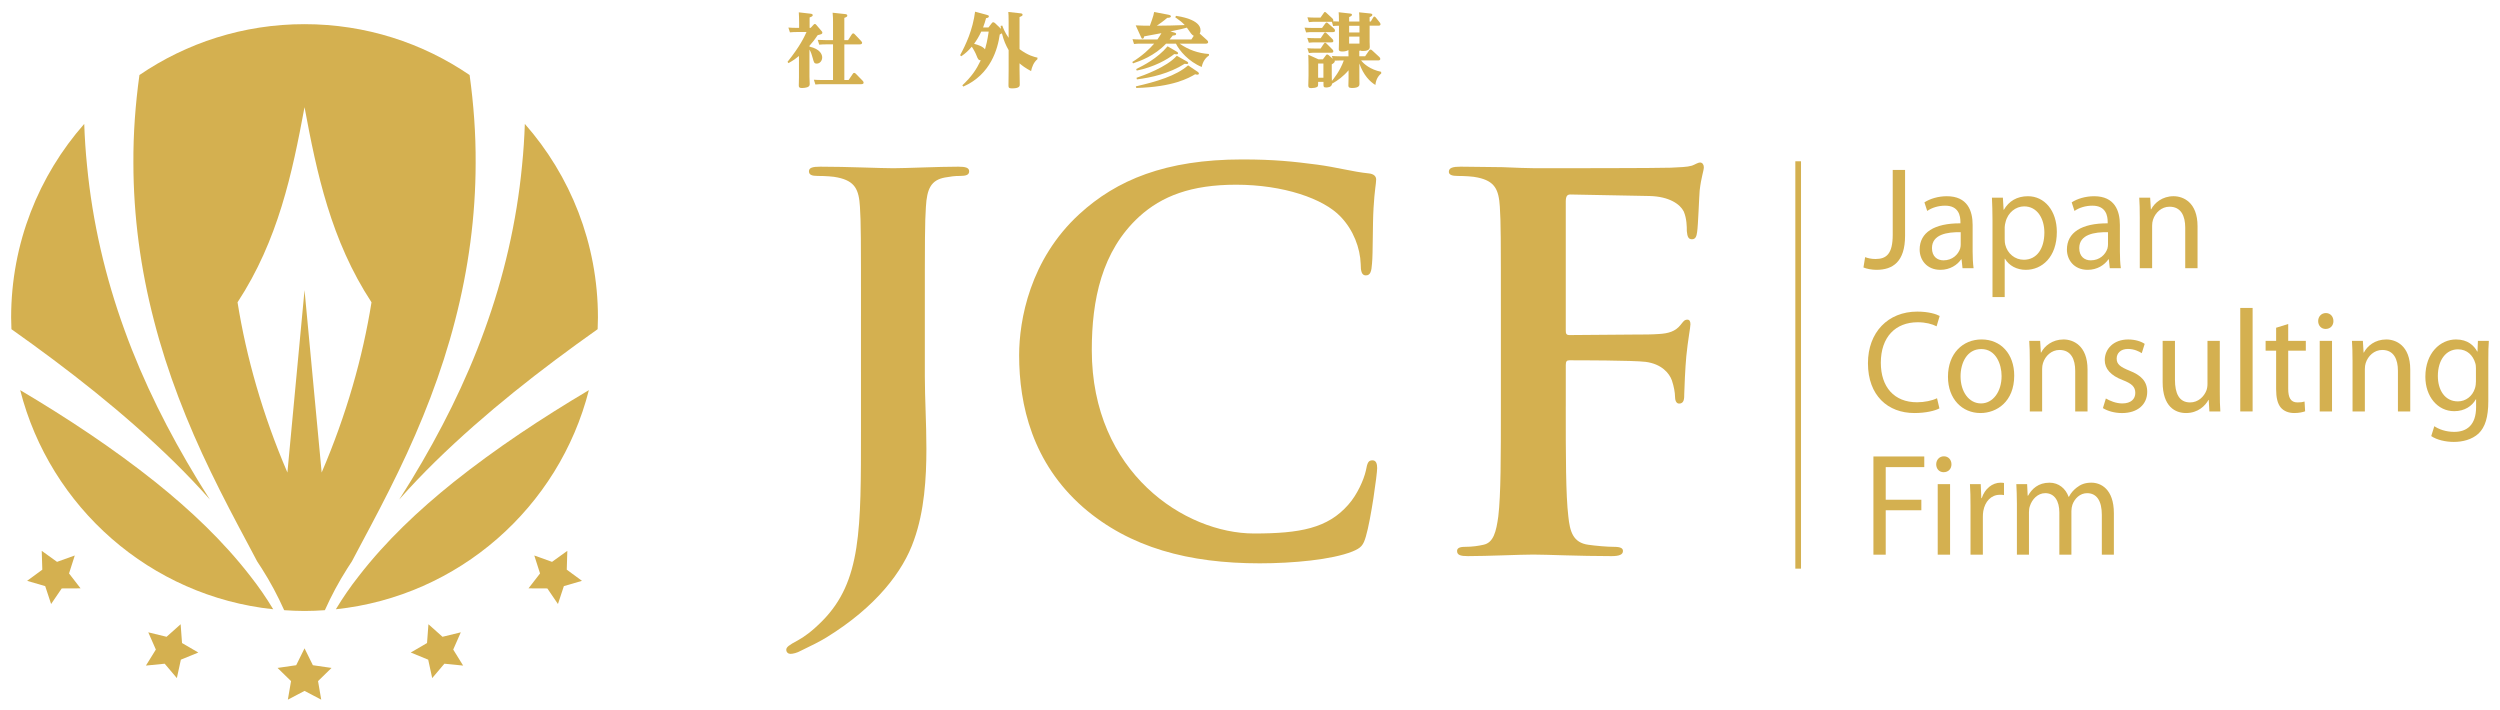<?xml version="1.0" encoding="utf-8"?>

<svg width="176px" height="50px" viewBox="0 0 176 50" version="1.1" xmlns="http://www.w3.org/2000/svg" xmlns:xlink="http://www.w3.org/1999/xlink" x="0px" y="0px" enable-background="new 0 0 176 50" xml:space="preserve"><g><g><g><g>
	<path fill="#D4B050" d="M60.613,22.251c0-5.513,0-6.53-0.073-7.689c-0.071-1.232-0.362-1.814-1.559-2.066c-0.289-0.073-0.908-0.11-1.416-0.11c-0.397,0-0.615-0.071-0.615-0.326c0-0.253,0.253-0.326,0.797-0.326c1.921,0,4.206,0.109,5.149,0.109c0.871,0,3.156-0.109,4.569-0.109c0.509,0,0.763,0.073,0.763,0.326c0,0.255-0.218,0.326-0.651,0.326c-0.399,0-0.617,0.037-1.054,0.11c-0.979,0.181-1.268,0.796-1.34,2.066c-0.075,1.159-0.075,2.176-0.075,7.689v4.237c0,1.56,0.11,3.299,0.11,5.113c0,2.066-0.145,4.387-0.872,6.416c-0.76,2.212-2.683,4.715-6.163,6.857c-0.472,0.289-1.052,0.578-1.813,0.943c-0.254,0.143-0.544,0.215-0.725,0.215c-0.146,0-0.292-0.106-0.292-0.289c0-0.182,0.183-0.326,0.798-0.652c0.471-0.256,1.017-0.651,1.741-1.379c2.756-2.793,2.72-6.418,2.72-13.526V22.251z"/>
	<path fill="#D4B050" d="M76.245,35.708c-3.556-3.122-4.498-7.181-4.498-10.701c0-2.466,0.759-6.747,4.245-9.939c2.61-2.391,6.055-3.843,11.458-3.843c2.249,0,3.591,0.146,5.26,0.363c1.379,0.181,2.537,0.508,3.628,0.617c0.396,0.035,0.543,0.218,0.543,0.435c0,0.289-0.11,0.724-0.183,1.996c-0.073,1.196-0.036,3.191-0.108,3.916c-0.036,0.543-0.108,0.836-0.435,0.836c-0.291,0-0.362-0.292-0.362-0.8c-0.037-1.123-0.509-2.394-1.415-3.335c-1.197-1.268-4.025-2.249-7.362-2.249c-3.155,0-5.222,0.798-6.818,2.249c-2.646,2.429-3.336,5.874-3.336,9.393c0,8.632,6.564,12.912,11.424,12.912c3.229,0,5.186-0.364,6.637-2.031c0.617-0.689,1.087-1.742,1.233-2.393c0.107-0.582,0.183-0.727,0.47-0.727c0.256,0,0.326,0.254,0.326,0.546c0,0.433-0.433,3.587-0.796,4.82c-0.182,0.618-0.326,0.798-0.943,1.052c-1.45,0.581-4.206,0.834-6.528,0.834C83.715,39.658,79.544,38.57,76.245,35.708z"/>
	<path fill="#D4B050" d="M110.23,28.635c0,3.479,0,6.201,0.181,7.724c0.109,1.052,0.326,1.85,1.415,1.994c0.506,0.072,1.306,0.145,1.812,0.145c0.474,0,0.618,0.11,0.618,0.292c0,0.252-0.255,0.361-0.799,0.361c-2.285,0-4.569-0.109-5.513-0.109c-0.944,0-3.229,0.109-4.606,0.109c-0.507,0-0.76-0.07-0.76-0.361c0-0.182,0.146-0.292,0.542-0.292c0.546,0,0.981-0.072,1.307-0.145c0.726-0.145,0.906-0.942,1.053-1.994c0.182-1.522,0.182-4.244,0.182-7.724v-6.383c0-5.513,0-6.53-0.073-7.689c-0.074-1.232-0.363-1.814-1.561-2.066c-0.29-0.073-0.907-0.11-1.414-0.11c-0.363,0-0.615-0.071-0.615-0.29c0-0.29,0.287-0.363,0.833-0.363c0.941,0,1.995,0.035,2.939,0.035c0.941,0.038,1.776,0.074,2.283,0.074c1.378,0,8.739,0,9.574-0.037c0.69-0.038,1.124-0.038,1.487-0.144c0.218-0.074,0.4-0.22,0.58-0.22c0.145,0,0.255,0.146,0.255,0.326c0,0.254-0.183,0.689-0.292,1.63c-0.037,0.366-0.109,2.504-0.181,2.941c-0.038,0.29-0.108,0.506-0.362,0.506s-0.326-0.18-0.363-0.578c0-0.292,0-0.874-0.217-1.38c-0.254-0.507-1.016-1.052-2.395-1.087l-5.585-0.107c-0.218,0-0.325,0.107-0.325,0.505v9.066c0,0.218,0.035,0.326,0.254,0.326l4.642-0.037c0.616,0,1.124,0,1.632-0.036c0.689-0.035,1.197-0.181,1.561-0.651c0.18-0.218,0.252-0.361,0.471-0.361c0.145,0,0.217,0.106,0.217,0.324c0,0.216-0.18,1.123-0.291,2.249c-0.072,0.725-0.145,2.395-0.145,2.648c0,0.324,0,0.688-0.362,0.688c-0.218,0-0.289-0.254-0.289-0.508c0-0.255-0.073-0.688-0.219-1.123c-0.181-0.508-0.725-1.161-1.851-1.307c-0.905-0.11-4.748-0.11-5.365-0.11c-0.184,0-0.254,0.075-0.254,0.328V28.635z"/></g><g>
	<path fill="#D4B050" d="M133.249,11.964h0.868v4.63c0,1.839-0.868,2.402-2.011,2.402c-0.327,0-0.712-0.072-0.919-0.167l0.119-0.727c0.176,0.071,0.434,0.132,0.729,0.132c0.771,0,1.213-0.36,1.213-1.711V11.964z"/>
	<path fill="#D4B050" d="M138.873,17.692c0,0.431,0.02,0.852,0.067,1.191h-0.779l-0.067-0.626h-0.029c-0.267,0.389-0.779,0.739-1.461,0.739c-0.966,0-1.461-0.708-1.461-1.426c0-1.201,1.026-1.856,2.871-1.848v-0.103c0-0.401-0.107-1.147-1.085-1.139c-0.454,0-0.918,0.133-1.253,0.371l-0.197-0.605c0.396-0.258,0.977-0.432,1.578-0.432c1.461,0,1.816,1.038,1.816,2.021V17.692z M138.033,16.347c-0.948-0.02-2.022,0.153-2.022,1.119c0,0.597,0.376,0.862,0.81,0.862c0.631,0,1.037-0.41,1.175-0.832c0.028-0.102,0.038-0.207,0.038-0.286V16.347z"/>
	<path fill="#D4B050" d="M140.272,15.537c0-0.638-0.019-1.148-0.04-1.621h0.771l0.05,0.853h0.019c0.347-0.604,0.918-0.955,1.696-0.955c1.164,0,2.033,1.015,2.033,2.514c0,1.785-1.056,2.669-2.181,2.669c-0.631,0-1.183-0.288-1.469-0.78h-0.02v2.698h-0.859V15.537z M141.132,16.859c0,0.135,0.01,0.26,0.039,0.372c0.156,0.623,0.681,1.056,1.303,1.056c0.917,0,1.45-0.779,1.45-1.918c0-0.983-0.504-1.84-1.423-1.84c-0.591,0-1.153,0.435-1.311,1.111c-0.029,0.114-0.059,0.247-0.059,0.358V16.859z"/>
	<path fill="#D4B050" d="M149.24,17.692c0,0.431,0.02,0.852,0.068,1.191h-0.778l-0.069-0.626h-0.03c-0.266,0.389-0.778,0.739-1.459,0.739c-0.968,0-1.461-0.708-1.461-1.426c0-1.201,1.027-1.856,2.87-1.848v-0.103c0-0.401-0.108-1.147-1.085-1.139c-0.452,0-0.917,0.133-1.253,0.371l-0.195-0.605c0.394-0.258,0.976-0.432,1.578-0.432c1.459,0,1.814,1.038,1.814,2.021V17.692z M148.402,16.347c-0.947-0.02-2.023,0.153-2.023,1.119c0,0.597,0.375,0.862,0.809,0.862c0.633,0,1.037-0.41,1.176-0.832c0.026-0.102,0.039-0.207,0.039-0.286V16.347z"/>
	<path fill="#D4B050" d="M150.64,15.261c0-0.524-0.009-0.935-0.037-1.345h0.768l0.05,0.82h0.021c0.236-0.459,0.789-0.923,1.577-0.923c0.663,0,1.688,0.411,1.688,2.114v2.956h-0.867v-2.865c0-0.8-0.288-1.466-1.106-1.466c-0.563,0-1.006,0.421-1.165,0.924c-0.039,0.113-0.059,0.266-0.059,0.42v2.987h-0.869V15.261z"/>
	<path fill="#D4B050" d="M136.535,28.75c-0.307,0.165-0.947,0.328-1.758,0.328c-1.873,0-3.273-1.232-3.273-3.508c0-2.175,1.411-3.633,3.472-3.633c0.819,0,1.353,0.183,1.577,0.307l-0.217,0.729c-0.313-0.165-0.778-0.286-1.33-0.286c-1.56,0-2.596,1.035-2.596,2.852c0,1.703,0.938,2.781,2.547,2.781c0.531,0,1.065-0.115,1.41-0.285L136.535,28.75z"/>
	<path fill="#D4B050" d="M141.801,26.441c0,1.837-1.232,2.637-2.377,2.637c-1.281,0-2.287-0.982-2.287-2.553c0-1.654,1.055-2.628,2.365-2.628C140.875,23.897,141.801,24.934,141.801,26.441z M138.023,26.492c0,1.09,0.593,1.909,1.441,1.909c0.828,0,1.448-0.81,1.448-1.928c0-0.842-0.404-1.9-1.429-1.9C138.468,24.573,138.023,25.559,138.023,26.492z"/>
	<path fill="#D4B050" d="M142.897,25.344c0-0.524-0.009-0.935-0.04-1.345h0.769l0.051,0.821h0.021c0.234-0.462,0.789-0.922,1.577-0.922c0.659,0,1.688,0.409,1.688,2.116v2.951h-0.868v-2.862c0-0.799-0.287-1.466-1.106-1.466c-0.563,0-1.005,0.42-1.162,0.922c-0.039,0.113-0.061,0.269-0.061,0.423v2.983h-0.867V25.344z"/>
	<path fill="#D4B050" d="M148.253,28.053c0.268,0.162,0.72,0.349,1.154,0.349c0.621,0,0.918-0.317,0.918-0.738c0-0.433-0.245-0.657-0.878-0.903c-0.868-0.326-1.272-0.812-1.272-1.406c0-0.8,0.632-1.456,1.647-1.456c0.483,0,0.906,0.132,1.164,0.309l-0.206,0.656c-0.187-0.123-0.534-0.298-0.977-0.298c-0.515,0-0.79,0.307-0.79,0.679c0,0.412,0.275,0.593,0.897,0.849c0.817,0.318,1.254,0.752,1.254,1.49c0,0.879-0.662,1.496-1.776,1.496c-0.523,0-1.008-0.141-1.343-0.348L148.253,28.053z"/>
	<path fill="#D4B050" d="M156.274,27.602c0,0.521,0.008,0.975,0.038,1.363h-0.771l-0.046-0.809h-0.021c-0.217,0.4-0.729,0.922-1.578,0.922c-0.75,0-1.646-0.439-1.646-2.174v-2.905h0.867v2.74c0,0.944,0.285,1.592,1.064,1.592c0.582,0,0.986-0.422,1.145-0.831c0.05-0.124,0.08-0.289,0.08-0.461v-3.04h0.868V27.602z"/>
	<path fill="#D4B050" d="M157.714,21.679h0.87v7.286h-0.87V21.679z"/>
	<path fill="#D4B050" d="M161.09,22.809v1.19h1.24v0.687h-1.24v2.681c0,0.615,0.167,0.964,0.649,0.964c0.235,0,0.374-0.021,0.502-0.062l0.04,0.687c-0.168,0.062-0.434,0.122-0.769,0.122c-0.405,0-0.73-0.141-0.938-0.378c-0.237-0.276-0.335-0.718-0.335-1.306v-2.708h-0.74v-0.687h0.74v-0.925L161.09,22.809z"/>
	<path fill="#D4B050" d="M164.273,22.605c0,0.306-0.206,0.553-0.551,0.553c-0.315,0-0.523-0.247-0.523-0.553c0-0.309,0.217-0.566,0.543-0.566C164.059,22.039,164.273,22.285,164.273,22.605z M163.308,28.965v-4.966h0.867v4.966H163.308z"/>
	<path fill="#D4B050" d="M165.617,25.344c0-0.524-0.01-0.935-0.04-1.345h0.769l0.05,0.821h0.021c0.236-0.462,0.786-0.922,1.577-0.922c0.659,0,1.687,0.409,1.687,2.116v2.951h-0.867v-2.862c0-0.799-0.285-1.466-1.104-1.466c-0.564,0-1.007,0.42-1.165,0.922c-0.039,0.113-0.059,0.269-0.059,0.423v2.983h-0.867V25.344z"/>
	<path fill="#D4B050" d="M175.177,28.237c0,1.147-0.229,1.838-0.681,2.279c-0.477,0.442-1.146,0.595-1.749,0.595c-0.571,0-1.202-0.143-1.588-0.411l0.217-0.696c0.316,0.215,0.809,0.4,1.401,0.4c0.888,0,1.54-0.482,1.54-1.746v-0.544h-0.021c-0.255,0.462-0.778,0.833-1.519,0.833c-1.183,0-2.032-1.049-2.032-2.422c0-1.683,1.056-2.628,2.159-2.628c0.831,0,1.274,0.442,1.492,0.852h0.02l0.029-0.75h0.77c-0.031,0.35-0.038,0.759-0.038,1.354V28.237z M174.307,25.959c0-0.154-0.011-0.287-0.049-0.4c-0.158-0.534-0.57-0.966-1.214-0.966c-0.829,0-1.419,0.731-1.419,1.881c0,0.975,0.483,1.784,1.409,1.784c0.542,0,1.025-0.349,1.203-0.924c0.049-0.153,0.069-0.328,0.069-0.482V25.959z"/>
	<path fill="#D4B050" d="M131.889,32.135h3.58v0.75h-2.714v2.296h2.508v0.741h-2.508v3.127h-0.866V32.135z"/>
	<path fill="#D4B050" d="M137.383,32.688c0,0.31-0.209,0.555-0.553,0.555c-0.315,0-0.521-0.245-0.521-0.555c0-0.305,0.216-0.564,0.542-0.564C137.167,32.123,137.383,32.371,137.383,32.688z M136.415,39.049v-4.967h0.87v4.967H136.415z"/>
	<path fill="#D4B050" d="M138.724,35.633c0-0.585-0.009-1.088-0.039-1.551h0.758l0.042,0.986h0.03c0.216-0.668,0.749-1.088,1.331-1.088c0.088,0,0.157,0.009,0.235,0.02v0.854c-0.089-0.021-0.176-0.021-0.294-0.021c-0.611,0-1.047,0.473-1.164,1.148c-0.021,0.123-0.03,0.277-0.03,0.422v2.646h-0.869V35.633z"/>
	<path fill="#D4B050" d="M141.989,35.428c0-0.524-0.02-0.932-0.04-1.346h0.761l0.038,0.811h0.03c0.267-0.469,0.709-0.912,1.511-0.912c0.642,0,1.135,0.412,1.341,0.995h0.021c0.147-0.287,0.345-0.492,0.542-0.646c0.285-0.225,0.591-0.35,1.044-0.35c0.643,0,1.58,0.43,1.58,2.154v2.914h-0.848V36.25c0-0.967-0.345-1.531-1.037-1.531c-0.502,0-0.878,0.381-1.034,0.813c-0.041,0.133-0.071,0.284-0.071,0.448v3.068h-0.849v-2.974c0-0.792-0.335-1.356-0.995-1.356c-0.532,0-0.938,0.451-1.076,0.904c-0.049,0.123-0.068,0.288-0.068,0.44v2.985h-0.849V35.428z"/></g>
	<rect x="126.391" y="11.354" fill="#D4B050" width="0.4" height="28.679"/></g><g>
	<path fill="#D4B050" d="M57.273,1.742c0.045-0.045,0.063-0.056,0.09-0.056c0.04,0,0.062,0.017,0.096,0.056l0.367,0.429c0.034,0.034,0.068,0.079,0.068,0.129c0,0.102-0.085,0.113-0.328,0.174c-0.208,0.311-0.338,0.48-0.58,0.751v0.056c0.772,0.175,0.896,0.57,0.896,0.761c0,0.231-0.158,0.435-0.378,0.435c-0.187,0-0.203-0.074-0.288-0.389c-0.05-0.198-0.135-0.451-0.23-0.598v1.917c0,0.079,0.017,0.423,0.017,0.491c0,0.107-0.017,0.192-0.181,0.248c-0.09,0.028-0.248,0.051-0.35,0.051c-0.197,0-0.237-0.051-0.237-0.175c0-0.09,0.012-0.491,0.012-0.575V3.942c-0.192,0.158-0.389,0.31-0.739,0.502l-0.067-0.09c0.896-1.117,1.19-1.777,1.337-2.099h-0.711c-0.13,0-0.22,0-0.457,0.023L55.502,1.94c0.176,0.011,0.345,0.022,0.57,0.022h0.186V1.579c0-0.254-0.011-0.524-0.023-0.711l0.829,0.096c0.079,0.011,0.152,0.028,0.152,0.102c0,0.051-0.028,0.096-0.22,0.164v0.733h0.073L57.273,1.742z M58.645,1.579c0-0.208,0-0.429-0.028-0.683l0.891,0.096c0.073,0.006,0.142,0.034,0.142,0.107c0,0.056-0.028,0.096-0.209,0.158v1.568h0.265l0.249-0.389c0.051-0.079,0.079-0.085,0.107-0.085c0.05,0,0.09,0.034,0.124,0.074l0.434,0.457c0.068,0.073,0.074,0.107,0.074,0.129c0,0.09-0.09,0.113-0.169,0.113h-1.083v2.51h0.299L60.037,5.2c0.023-0.034,0.045-0.068,0.096-0.068c0.051,0,0.097,0.035,0.124,0.068l0.475,0.485c0.039,0.045,0.067,0.084,0.067,0.135c0,0.045-0.028,0.107-0.169,0.107h-2.77c-0.129,0-0.22,0-0.457,0.022l-0.107-0.338c0.164,0.011,0.338,0.022,0.564,0.022h0.785v-2.51h-0.514c-0.141,0-0.236,0-0.457,0.022l-0.107-0.338c0.158,0.006,0.339,0.017,0.564,0.017h0.514V1.579z"/>
	<path fill="#D4B050" d="M69.8,1.658c0.04-0.057,0.068-0.09,0.124-0.09c0.051,0,0.096,0.034,0.135,0.068l0.412,0.395c-0.017-0.113-0.017-0.13-0.028-0.208l0.118-0.023c0.045,0.129,0.164,0.462,0.446,0.863v-1.15c0-0.384-0.011-0.553-0.022-0.671l0.863,0.096c0.062,0.006,0.142,0.023,0.142,0.096c0,0.08-0.057,0.102-0.215,0.17v2.256c0.615,0.457,1.055,0.553,1.264,0.598l-0.006,0.113c-0.26,0.208-0.389,0.553-0.445,0.834c-0.429-0.231-0.615-0.377-0.813-0.547v0.406c0,0.136,0.017,0.982,0.017,1.083c0,0.096,0,0.276-0.547,0.276c-0.226,0-0.248-0.062-0.248-0.214c0-0.039,0.011-0.93,0.011-1.032V3.53c-0.197-0.344-0.344-0.671-0.474-1.184c-0.062,0.039-0.09,0.051-0.152,0.084c-0.136,0.987-0.621,2.814-2.566,3.666l-0.067-0.09c0.671-0.637,0.981-1.1,1.297-1.759c-0.175-0.012-0.209-0.108-0.288-0.311c-0.067-0.181-0.231-0.49-0.344-0.648c-0.254,0.293-0.429,0.457-0.739,0.671l-0.084-0.073c0.412-0.756,0.891-1.793,1.055-3.063l0.817,0.22c0.113,0.028,0.152,0.05,0.152,0.107c0,0.096-0.107,0.112-0.197,0.13c-0.057,0.214-0.102,0.36-0.209,0.654h0.378L69.8,1.658z M69.078,2.228c-0.169,0.361-0.31,0.587-0.502,0.857c0.299,0.079,0.609,0.181,0.768,0.389c0.09-0.322,0.152-0.542,0.26-1.247H69.078z"/>
	<path fill="#D4B050" d="M79.711,4.365c0.699-0.428,1.224-0.925,1.54-1.291h-0.97c-0.152,0-0.226,0-0.446,0.023l-0.107-0.339c0.158,0.011,0.338,0.022,0.564,0.022h1.19c0.142-0.203,0.197-0.299,0.282-0.446c-0.519,0.102-0.581,0.113-1.213,0.226c-0.011,0.063-0.028,0.164-0.112,0.164c-0.057,0-0.068-0.017-0.113-0.119l-0.372-0.818c0.581,0.023,0.643,0.023,0.998,0.023c0.034-0.096,0.276-0.728,0.299-0.964l1.01,0.191c0.169,0.034,0.169,0.09,0.169,0.113c0,0.09-0.119,0.101-0.26,0.107c-0.242,0.22-0.536,0.417-0.728,0.553c0.891-0.011,0.998-0.011,1.963-0.045c-0.181-0.197-0.327-0.31-0.666-0.547l0.051-0.102c0.203,0.028,1.727,0.243,1.727,1.01c0,0.045,0,0.129-0.057,0.237l0.513,0.462c0.012,0.011,0.08,0.074,0.08,0.135c0,0.113-0.125,0.113-0.175,0.113h-1.833c0.626,0.434,1.309,0.677,2.064,0.728v0.112c-0.214,0.13-0.435,0.412-0.507,0.802c-0.925-0.378-1.58-1.157-1.816-1.642h-0.694c-0.813,0.863-1.855,1.235-2.324,1.387L79.711,4.365z M84.313,5.053c0.073,0.051,0.09,0.084,0.09,0.119c0,0.084-0.09,0.084-0.113,0.084c-0.044,0-0.062-0.005-0.152-0.028c-0.429,0.254-1.534,0.897-4.146,0.965L79.964,6.08c1.444-0.327,2.842-0.744,3.678-1.478L84.313,5.053z M82.818,3.621c0.096,0.056,0.118,0.079,0.118,0.124c0,0.079-0.084,0.079-0.118,0.079c-0.028,0-0.045,0-0.152-0.017c-0.474,0.378-1.444,0.925-2.64,1.162l-0.039-0.107c0.479-0.236,1.505-0.75,2.211-1.602L82.818,3.621z M83.535,4.314c0.107,0.062,0.113,0.09,0.113,0.124c0,0.068-0.073,0.068-0.107,0.068c-0.033,0-0.045,0-0.141-0.016c-1.071,0.682-2.352,0.975-3.362,1.099l-0.028-0.112c0.474-0.165,2.115-0.739,2.837-1.551L83.535,4.314z M82.649,2.284c0.124,0.034,0.152,0.062,0.152,0.107c0,0.09-0.09,0.096-0.243,0.113c-0.068,0.084-0.09,0.112-0.22,0.276h1.534l0.169-0.259c-0.107-0.046-0.192-0.164-0.214-0.192c-0.039-0.051-0.226-0.321-0.271-0.383c-0.271,0.079-0.384,0.102-1.162,0.265L82.649,2.284z"/>
	<path fill="#D4B050" d="M93.072,1.968l0.22-0.305c0.034-0.044,0.063-0.079,0.102-0.079c0.04,0,0.057,0.017,0.119,0.073l0.405,0.36c0.034,0.029,0.068,0.085,0.068,0.136c0,0.107-0.107,0.107-0.152,0.107H92.39c-0.106,0-0.214,0-0.44,0.023l-0.112-0.338c0.175,0.011,0.345,0.022,0.569,0.022H93.072z M92.977,2.689l0.209-0.31c0.039-0.062,0.067-0.095,0.106-0.095c0.034,0,0.063,0.017,0.124,0.079l0.39,0.389c0,0.006,0.062,0.068,0.062,0.135c0,0.096-0.09,0.096-0.158,0.096h-1.127c-0.125,0-0.248,0.005-0.44,0.022l-0.113-0.338c0.175,0.011,0.345,0.022,0.57,0.022H92.977z M92.971,3.417l0.209-0.31c0.039-0.057,0.067-0.096,0.112-0.096c0.034,0,0.057,0.017,0.119,0.079L93.8,3.479c0.006,0.006,0.067,0.063,0.067,0.136c0,0.096-0.09,0.096-0.158,0.096h-1.122c-0.112,0-0.214,0-0.439,0.022l-0.113-0.338c0.175,0.011,0.345,0.022,0.57,0.022H92.971z M93.168,5.764h-0.372c0,0.287,0,0.315-0.079,0.361c-0.084,0.05-0.271,0.079-0.406,0.079c-0.146,0-0.208-0.034-0.208-0.186c0-0.012,0.017-0.57,0.017-0.677V4.597c0-0.368-0.012-0.575-0.017-0.745l0.722,0.327h0.305l0.203-0.271c0.033-0.045,0.056-0.074,0.102-0.074c0.039,0,0.09,0.04,0.118,0.063l0.276,0.242L93.76,3.942c0.164,0.011,0.339,0.022,0.57,0.022h0.604c0-0.186,0-0.22-0.006-0.445c-0.146,0.107-0.372,0.107-0.429,0.107c-0.248,0-0.248-0.102-0.248-0.158c0-0.045,0.012-0.412,0.012-0.491V1.81c-0.158,0-0.311,0.012-0.412,0.023l-0.085-0.299h-1.179c-0.107,0-0.208,0-0.439,0.023L92.04,1.218c0.175,0.012,0.345,0.022,0.564,0.022h0.36l0.209-0.298c0.039-0.063,0.057-0.096,0.102-0.096c0.039,0,0.057,0.011,0.124,0.079l0.395,0.366c0.04,0.034,0.073,0.09,0.073,0.135c0,0.046-0.011,0.057-0.027,0.074c0.141,0.011,0.174,0.011,0.423,0.016c0-0.405-0.012-0.518-0.022-0.654l0.801,0.09c0.062,0.006,0.135,0.017,0.135,0.084c0,0.079-0.073,0.113-0.197,0.169v0.31h0.723c0-0.394-0.012-0.524-0.023-0.648l0.801,0.084c0.063,0.006,0.131,0.022,0.131,0.091c0,0.062-0.04,0.101-0.192,0.168v0.304h0.085l0.158-0.265c0.027-0.044,0.051-0.083,0.09-0.083c0.045,0,0.078,0.044,0.102,0.067l0.276,0.344c0.028,0.033,0.056,0.079,0.056,0.129c0,0.102-0.102,0.102-0.157,0.102h-0.609v1.145c0,0.056,0.011,0.344,0.011,0.355c0,0.237-0.253,0.282-0.49,0.282c-0.096,0-0.141-0.011-0.181-0.034c-0.022,0.011-0.051,0.022-0.067,0.028v0.377h0.412l0.275-0.4c0.034-0.05,0.074-0.073,0.102-0.073c0.051,0,0.107,0.05,0.119,0.062l0.508,0.469c0,0.005,0.062,0.062,0.062,0.129c0,0.107-0.118,0.107-0.163,0.107h-1.186c0.181,0.242,0.649,0.648,1.41,0.801l0.006,0.118c-0.236,0.186-0.372,0.451-0.411,0.807c-0.367-0.214-0.841-0.683-1.128-1.511v1.015c0,0.068,0.006,0.401,0.006,0.412c0,0.107,0,0.299-0.536,0.299c-0.231,0-0.243-0.096-0.243-0.175s0.012-0.44,0.012-0.513V4.946c-0.338,0.406-0.778,0.739-1.162,0.942c-0.017,0.271-0.35,0.271-0.423,0.271c-0.181,0-0.181-0.067-0.181-0.231V5.764z M92.796,4.473v0.998h0.372V4.473H92.796z M93.755,5.211c0,0.067,0.011,0.412,0.011,0.485c0.102-0.124,0.576-0.694,0.836-1.438h-0.288c-0.152,0-0.198,0-0.355,0.011c0.006,0.017,0.011,0.028,0.011,0.05c0,0.074-0.146,0.181-0.214,0.209V5.211z M94.979,1.816v0.468h0.728V1.816H94.979z M94.979,2.577v0.491h0.728V2.577H94.979z"/></g></g><g><g>
	<path fill="#D4B050" d="M9.391,11.485c0.003,3.716,0.504,7.449,1.453,11.096c0.939,3.651,2.334,7.208,4.003,10.651c0.832,1.725,1.73,3.424,2.639,5.123c0.206,0.387,0.412,0.773,0.615,1.161c0.11,0.169,0.224,0.337,0.331,0.509c0.598,0.938,1.121,1.92,1.574,2.932c0.474,0.032,0.95,0.055,1.433,0.055c0.482,0,0.958-0.022,1.432-0.055c0.453-1.012,0.977-1.994,1.575-2.932c0.106-0.172,0.22-0.34,0.33-0.509c0.204-0.388,0.409-0.774,0.615-1.161c0.909-1.699,1.807-3.398,2.639-5.123c1.669-3.443,3.064-7,4.003-10.651c0.949-3.647,1.45-7.38,1.453-11.096c0.013-2.081-0.142-4.152-0.425-6.203c-3.312-2.259-7.313-3.581-11.623-3.581S13.127,3.023,9.816,5.282C9.532,7.333,9.378,9.404,9.391,11.485z M21.439,7.545c0.865,4.644,1.854,9.366,4.715,13.737c-0.613,3.845-1.763,7.918-3.509,11.983l-1.206-12.839l-1.206,12.839c-1.746-4.065-2.897-8.139-3.51-11.983C19.586,16.911,20.574,12.189,21.439,7.545z"/>
	<path fill="#D4B050" d="M36.752,11.655c-0.38,3.976-1.29,7.873-2.637,11.574c-1.337,3.707-3.115,7.209-5.127,10.524c-0.288,0.477-0.589,0.943-0.885,1.413c0.814-0.922,1.665-1.811,2.54-2.67c3.534-3.452,7.42-6.484,11.431-9.321c0.011-0.272,0.021-0.544,0.021-0.818c0-5.227-1.945-9.996-5.146-13.634C36.915,9.702,36.851,10.681,36.752,11.655z"/>
	<path fill="#D4B050" d="M17.635,40.574c-1.927-2.493-4.231-4.662-6.687-6.631c-3.002-2.393-6.213-4.511-9.526-6.478c2.099,8.246,9.157,14.509,17.812,15.427C18.749,42.088,18.216,41.311,17.635,40.574z"/>
	<path fill="#D4B050" d="M12.236,32.496c0.875,0.859,1.726,1.748,2.54,2.67c-0.296-0.47-0.597-0.937-0.885-1.413c-2.012-3.314-3.79-6.817-5.127-10.524c-1.346-3.701-2.256-7.599-2.637-11.574C6.027,10.681,5.964,9.702,5.93,8.723c-3.201,3.638-5.146,8.408-5.146,13.634c0,0.274,0.01,0.546,0.021,0.818C4.815,26.012,8.702,29.044,12.236,32.496z"/>
	<path fill="#D4B050" d="M31.931,33.943c-2.455,1.969-4.76,4.138-6.687,6.631c-0.582,0.736-1.114,1.514-1.599,2.318c8.655-0.918,15.714-7.181,17.812-15.427C38.145,29.433,34.933,31.551,31.931,33.943z"/></g>
	<polygon fill="#D4B050" points="20.489,47.949 19.539,47.022 20.852,46.831 21.439,45.642 22.026,46.831 23.34,47.022 22.39,47.949 22.614,49.256 21.439,48.639 20.265,49.256 "/>
	<polygon fill="#D4B050" points="30.145,46.441 28.917,45.938 30.063,45.27 30.162,43.946 31.152,44.83 32.441,44.515 31.907,45.729 32.605,46.857 31.285,46.725 30.427,47.738 "/>
	<polygon fill="#D4B050" points="38.533,41.426 37.206,41.42 38.019,40.371 37.614,39.106 38.863,39.555 39.94,38.779 39.9,40.105 40.97,40.891 39.696,41.263 39.28,42.523 "/>
	<polygon fill="#D4B050" points="12.733,46.441 13.961,45.938 12.815,45.27 12.717,43.946 11.727,44.83 10.438,44.515 10.972,45.729 10.273,46.857 11.594,46.725 12.451,47.738 "/>
	<polygon fill="#D4B050" points="4.345,41.426 5.672,41.42 4.86,40.371 5.264,39.106 4.015,39.555 2.938,38.779 2.979,40.105 1.908,40.891 3.182,41.263 3.598,42.523 "/></g></g>
</svg>